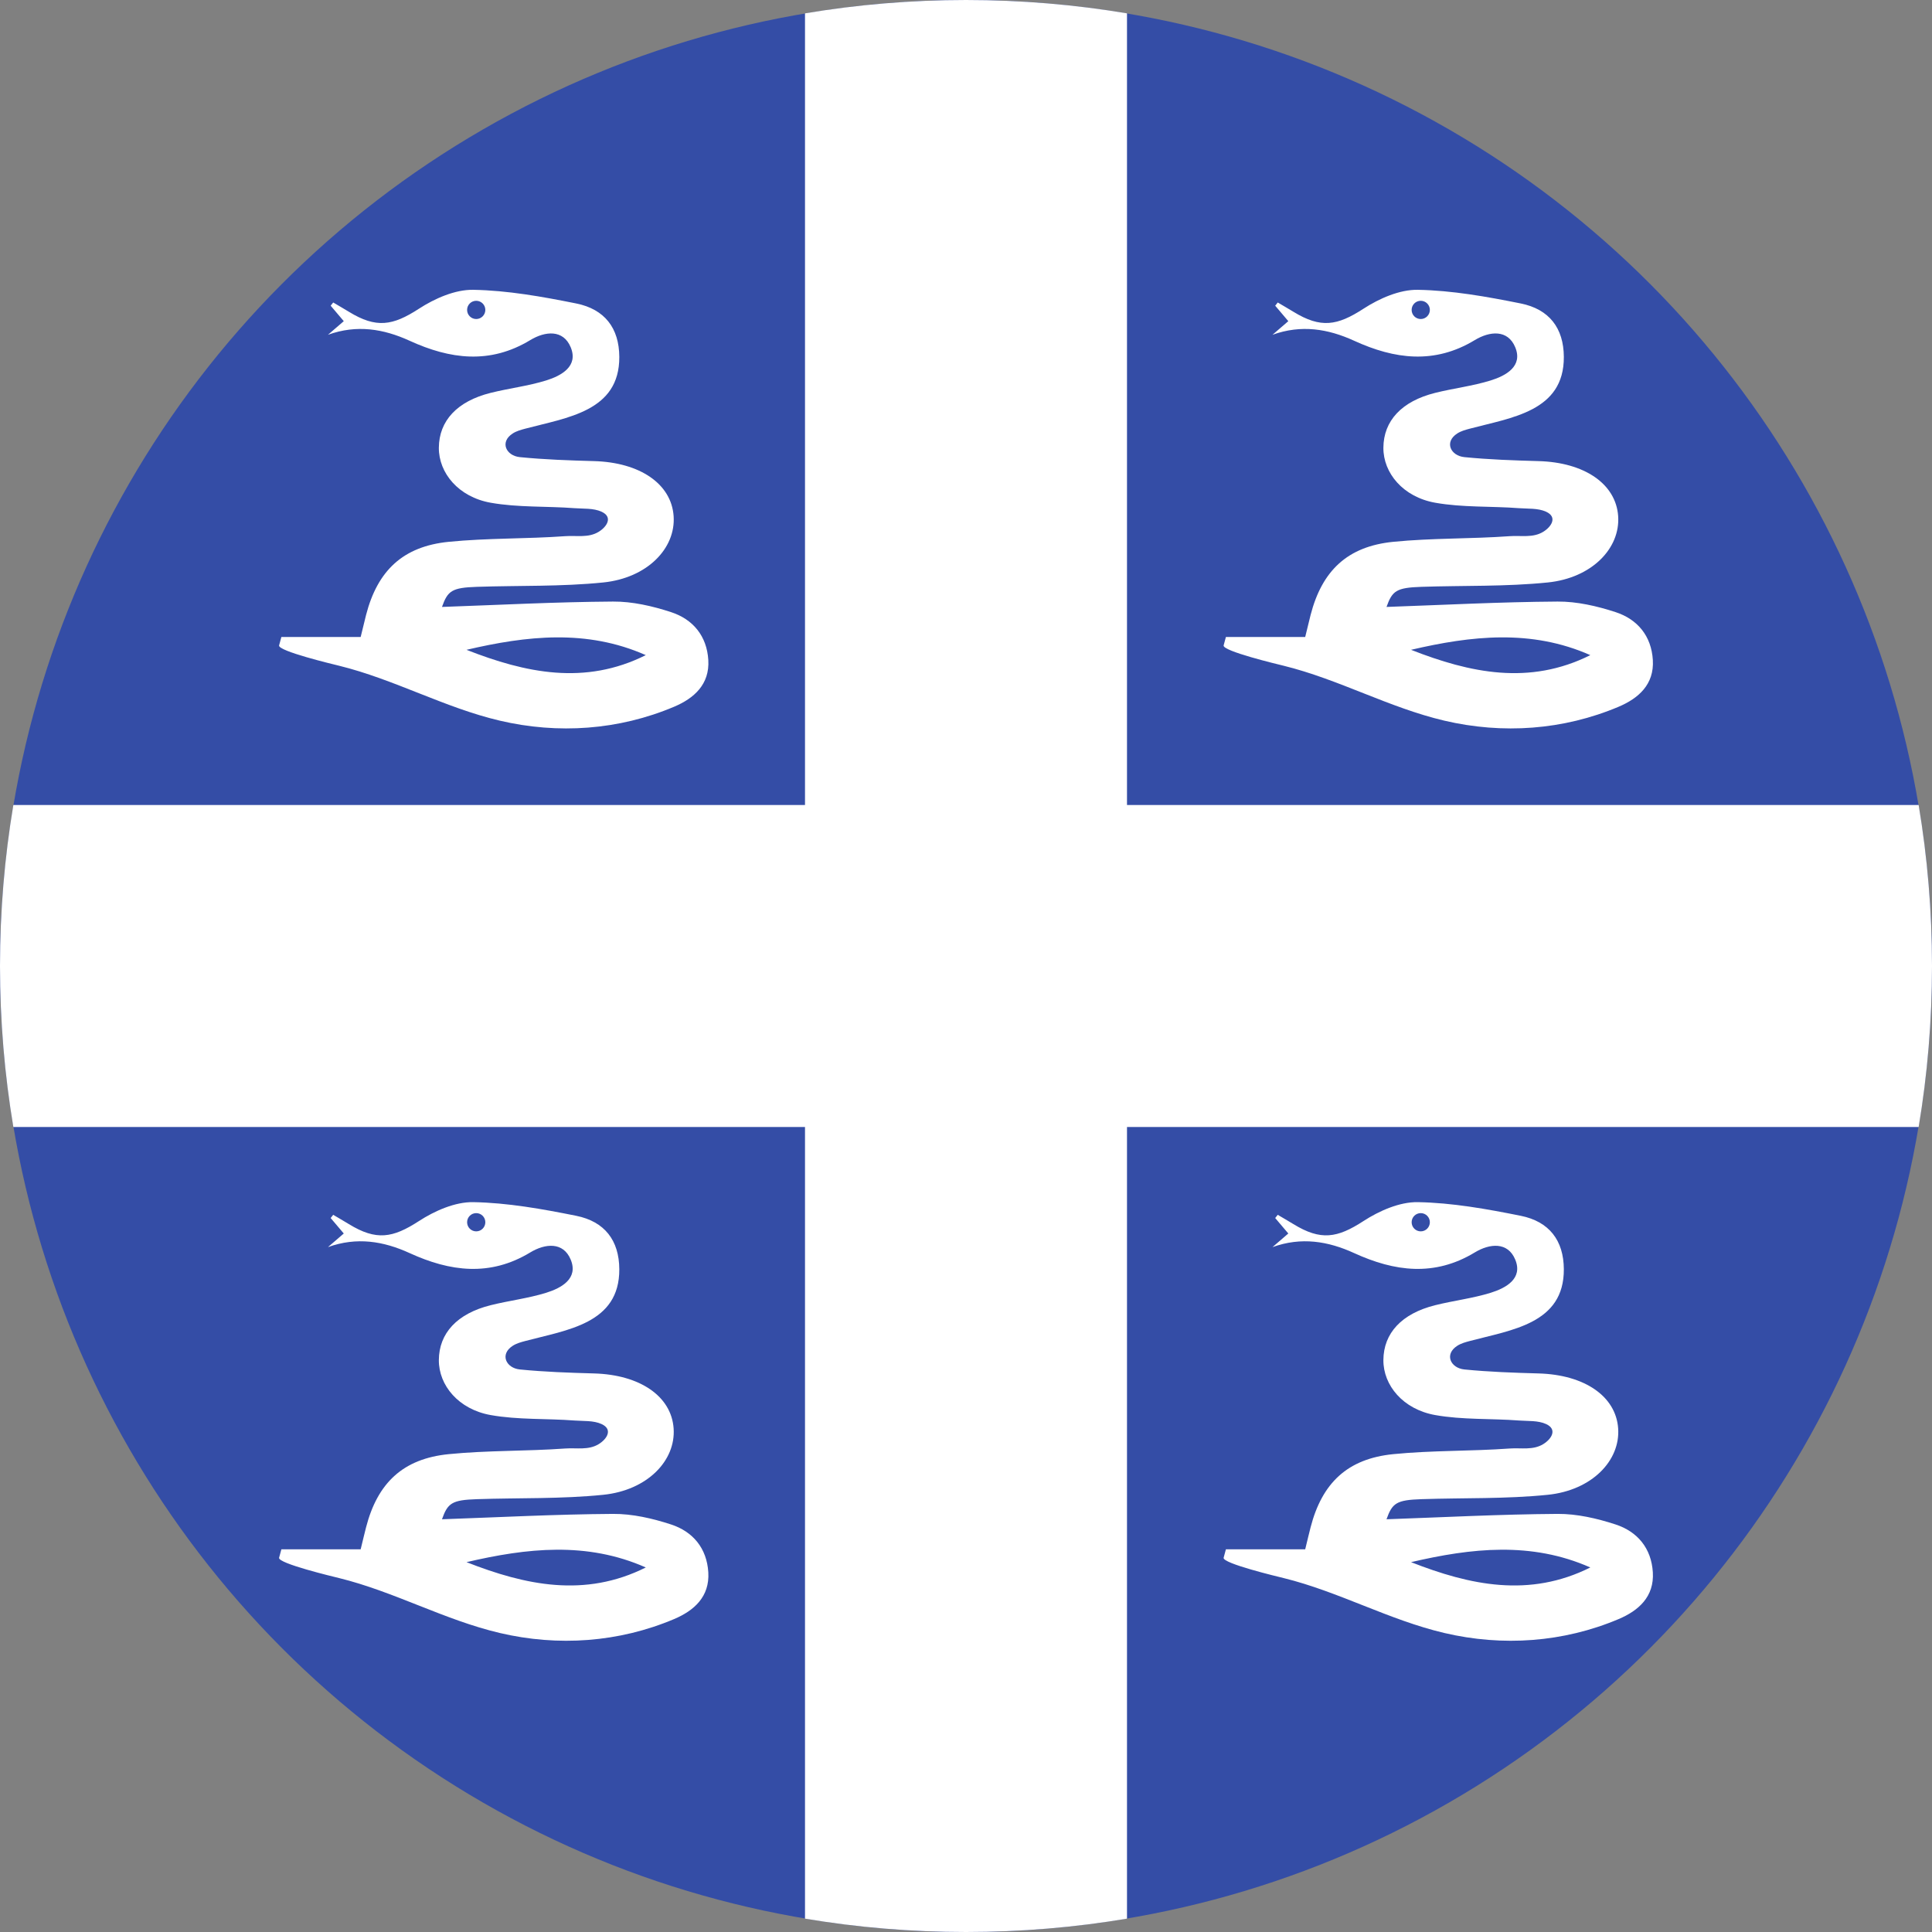 <?xml version="1.0" encoding="UTF-8"?>
<svg width="180px" height="180px" viewBox="0 0 180 180" version="1.1" xmlns="http://www.w3.org/2000/svg" xmlns:xlink="http://www.w3.org/1999/xlink">
    <rect x="0" y="0" width="180" height="180" fill="#808080" stroke="none"/>
    <!-- Generator: Sketch 46.2 (44496) - http://www.bohemiancoding.com/sketch -->
    <title>Icon / Country / Martinique</title>
    <desc>Created with Sketch.</desc>
    <defs></defs>
    <g id="Symbols" stroke="none" stroke-width="1" fill="none" fill-rule="evenodd">
        <g id="Icon-/-Country-/-Martinique">
            <g id="Martinique" fill-rule="nonzero">
                <circle id="Oval-15-copy-4" fill="#344DA6" cx="90" cy="90" r="90"></circle>
                <path d="M75,1.244 L75,75 L1.244,75 C0.426,79.878 0,84.889 0,90 C0,95.111 0.426,100.122 1.244,105 L75,105 L75,178.756 C79.878,179.574 84.889,180 90,180 C95.111,180 100.122,179.574 105,178.756 L105,105 L178.756,105 C179.574,100.122 180,95.111 180,90 C180,84.889 179.574,79.878 178.756,75 L105,75 L105,1.244 C100.122,0.426 95.111,0 90,0 C84.889,0 79.878,0.426 75,1.244 Z" id="Diagonals" fill="#FFFFFF"></path>
            </g>
            <g id="Page-1" transform="translate(26, 27)" fill="#FFFFFF">
                <path d="M17.463,33.542 C23.07,32.233 28.658,31.598 34.166,34.037 C28.486,36.88 22.956,35.697 17.463,33.542 M18.368,2.723 C17.899,2.723 17.519,2.342 17.519,1.873 C17.519,1.404 17.899,1.024 18.368,1.024 C18.837,1.024 19.217,1.404 19.217,1.873 C19.217,2.342 18.837,2.723 18.368,2.723 M39.991,34.489 C39.855,32.248 38.56,30.696 36.519,30.03 C34.789,29.465 32.92,29.034 31.116,29.046 C25.757,29.081 20.4,29.365 15.178,29.547 C15.714,28.035 16.105,27.752 18.428,27.674 C22.354,27.542 26.303,27.664 30.201,27.267 C34.309,26.849 36.966,24.087 36.76,21.087 C36.554,18.082 33.622,16.079 29.344,15.96 C27.039,15.896 24.728,15.818 22.436,15.59 C21.148,15.462 20.53,14.175 21.777,13.38 C22.128,13.156 22.537,13.045 22.939,12.938 C26.812,11.903 31.726,11.338 31.699,6.25 C31.685,3.564 30.332,1.806 27.684,1.273 C24.524,0.638 21.302,0.059 18.097,0.001 C16.402,-0.03 14.499,0.81 13.022,1.769 C10.588,3.348 9.055,3.609 6.508,2.049 C6.024,1.753 5.533,1.47 5.044,1.182 C4.965,1.282 4.886,1.381 4.807,1.481 C5.215,1.961 5.624,2.44 6.029,2.922 C5.536,3.346 5.046,3.768 4.555,4.191 C7.237,3.222 9.737,3.637 12.162,4.747 C15.931,6.472 19.649,6.961 23.401,4.687 C24.803,3.838 26.479,3.688 27.17,5.351 C27.906,7.119 26.312,8.002 24.883,8.446 C23.201,8.967 21.425,9.175 19.711,9.603 C16.59,10.382 14.902,12.208 14.887,14.715 C14.872,17.066 16.716,19.304 19.714,19.838 C22.266,20.293 24.921,20.147 27.526,20.346 C28.33,20.408 29.293,20.33 30.043,20.674 C31.128,21.171 30.547,22.074 29.784,22.543 C28.82,23.135 27.725,22.876 26.654,22.954 C23.046,23.214 19.408,23.122 15.812,23.479 C11.545,23.902 9.174,26.164 8.106,30.292 C7.957,30.87 7.821,31.452 7.603,32.345 L0.215,32.345 C0.144,32.606 0.073,32.868 0.003,33.13 C-0.136,33.657 5.077,34.898 5.582,35.022 C10.748,36.293 15.407,38.931 20.566,40.142 C25.999,41.417 31.653,41.024 36.805,38.845 C38.649,38.065 40.129,36.772 39.991,34.489" id="Fill-1"></path>
            </g>
            <g id="Page-1" transform="translate(114, 27)" fill="#FFFFFF">
                <path d="M17.463,33.542 C23.07,32.233 28.658,31.598 34.166,34.037 C28.486,36.88 22.956,35.697 17.463,33.542 M18.368,2.723 C17.899,2.723 17.519,2.342 17.519,1.873 C17.519,1.404 17.899,1.024 18.368,1.024 C18.837,1.024 19.217,1.404 19.217,1.873 C19.217,2.342 18.837,2.723 18.368,2.723 M39.991,34.489 C39.855,32.248 38.56,30.696 36.519,30.03 C34.789,29.465 32.92,29.034 31.116,29.046 C25.757,29.081 20.4,29.365 15.178,29.547 C15.714,28.035 16.105,27.752 18.428,27.674 C22.354,27.542 26.303,27.664 30.201,27.267 C34.309,26.849 36.966,24.087 36.76,21.087 C36.554,18.082 33.622,16.079 29.344,15.96 C27.039,15.896 24.728,15.818 22.436,15.59 C21.148,15.462 20.53,14.175 21.777,13.38 C22.128,13.156 22.537,13.045 22.939,12.938 C26.812,11.903 31.726,11.338 31.699,6.25 C31.685,3.564 30.332,1.806 27.684,1.273 C24.524,0.638 21.302,0.059 18.097,0.001 C16.402,-0.03 14.499,0.81 13.022,1.769 C10.588,3.348 9.055,3.609 6.508,2.049 C6.024,1.753 5.533,1.47 5.044,1.182 C4.965,1.282 4.886,1.381 4.807,1.481 C5.215,1.961 5.624,2.44 6.029,2.922 C5.536,3.346 5.046,3.768 4.555,4.191 C7.237,3.222 9.737,3.637 12.162,4.747 C15.931,6.472 19.649,6.961 23.401,4.687 C24.803,3.838 26.479,3.688 27.17,5.351 C27.906,7.119 26.312,8.002 24.883,8.446 C23.201,8.967 21.425,9.175 19.711,9.603 C16.59,10.382 14.902,12.208 14.887,14.715 C14.872,17.066 16.716,19.304 19.714,19.838 C22.266,20.293 24.921,20.147 27.526,20.346 C28.33,20.408 29.293,20.33 30.043,20.674 C31.128,21.171 30.547,22.074 29.784,22.543 C28.82,23.135 27.725,22.876 26.654,22.954 C23.046,23.214 19.408,23.122 15.812,23.479 C11.545,23.902 9.174,26.164 8.106,30.292 C7.957,30.87 7.821,31.452 7.603,32.345 L0.215,32.345 C0.144,32.606 0.073,32.868 0.003,33.13 C-0.136,33.657 5.077,34.898 5.582,35.022 C10.748,36.293 15.407,38.931 20.566,40.142 C25.999,41.417 31.653,41.024 36.805,38.845 C38.649,38.065 40.129,36.772 39.991,34.489" id="Fill-1"></path>
            </g>
            <g id="Page-1" transform="translate(26, 112)" fill="#FFFFFF">
                <path d="M17.463,33.542 C23.07,32.233 28.658,31.598 34.166,34.037 C28.486,36.88 22.956,35.697 17.463,33.542 M18.368,2.723 C17.899,2.723 17.519,2.342 17.519,1.873 C17.519,1.404 17.899,1.024 18.368,1.024 C18.837,1.024 19.217,1.404 19.217,1.873 C19.217,2.342 18.837,2.723 18.368,2.723 M39.991,34.489 C39.855,32.248 38.56,30.696 36.519,30.03 C34.789,29.465 32.92,29.034 31.116,29.046 C25.757,29.081 20.4,29.365 15.178,29.547 C15.714,28.035 16.105,27.752 18.428,27.674 C22.354,27.542 26.303,27.664 30.201,27.267 C34.309,26.849 36.966,24.087 36.76,21.087 C36.554,18.082 33.622,16.079 29.344,15.96 C27.039,15.896 24.728,15.818 22.436,15.59 C21.148,15.462 20.53,14.175 21.777,13.38 C22.128,13.156 22.537,13.045 22.939,12.938 C26.812,11.903 31.726,11.338 31.699,6.25 C31.685,3.564 30.332,1.806 27.684,1.273 C24.524,0.638 21.302,0.059 18.097,0.001 C16.402,-0.03 14.499,0.81 13.022,1.769 C10.588,3.348 9.055,3.609 6.508,2.049 C6.024,1.753 5.533,1.47 5.044,1.182 C4.965,1.282 4.886,1.381 4.807,1.481 C5.215,1.961 5.624,2.44 6.029,2.922 C5.536,3.346 5.046,3.768 4.555,4.191 C7.237,3.222 9.737,3.637 12.162,4.747 C15.931,6.472 19.649,6.961 23.401,4.687 C24.803,3.838 26.479,3.688 27.17,5.351 C27.906,7.119 26.312,8.002 24.883,8.446 C23.201,8.967 21.425,9.175 19.711,9.603 C16.59,10.382 14.902,12.208 14.887,14.715 C14.872,17.066 16.716,19.304 19.714,19.838 C22.266,20.293 24.921,20.147 27.526,20.346 C28.33,20.408 29.293,20.33 30.043,20.674 C31.128,21.171 30.547,22.074 29.784,22.543 C28.82,23.135 27.725,22.876 26.654,22.954 C23.046,23.214 19.408,23.122 15.812,23.479 C11.545,23.902 9.174,26.164 8.106,30.292 C7.957,30.87 7.821,31.452 7.603,32.345 L0.215,32.345 C0.144,32.606 0.073,32.868 0.003,33.13 C-0.136,33.657 5.077,34.898 5.582,35.022 C10.748,36.293 15.407,38.931 20.566,40.142 C25.999,41.417 31.653,41.024 36.805,38.845 C38.649,38.065 40.129,36.772 39.991,34.489" id="Fill-1"></path>
            </g>
            <g id="Page-1" transform="translate(114, 112)" fill="#FFFFFF">
                <path d="M17.463,33.542 C23.07,32.233 28.658,31.598 34.166,34.037 C28.486,36.88 22.956,35.697 17.463,33.542 M18.368,2.723 C17.899,2.723 17.519,2.342 17.519,1.873 C17.519,1.404 17.899,1.024 18.368,1.024 C18.837,1.024 19.217,1.404 19.217,1.873 C19.217,2.342 18.837,2.723 18.368,2.723 M39.991,34.489 C39.855,32.248 38.56,30.696 36.519,30.03 C34.789,29.465 32.92,29.034 31.116,29.046 C25.757,29.081 20.4,29.365 15.178,29.547 C15.714,28.035 16.105,27.752 18.428,27.674 C22.354,27.542 26.303,27.664 30.201,27.267 C34.309,26.849 36.966,24.087 36.76,21.087 C36.554,18.082 33.622,16.079 29.344,15.96 C27.039,15.896 24.728,15.818 22.436,15.59 C21.148,15.462 20.53,14.175 21.777,13.38 C22.128,13.156 22.537,13.045 22.939,12.938 C26.812,11.903 31.726,11.338 31.699,6.25 C31.685,3.564 30.332,1.806 27.684,1.273 C24.524,0.638 21.302,0.059 18.097,0.001 C16.402,-0.03 14.499,0.81 13.022,1.769 C10.588,3.348 9.055,3.609 6.508,2.049 C6.024,1.753 5.533,1.47 5.044,1.182 C4.965,1.282 4.886,1.381 4.807,1.481 C5.215,1.961 5.624,2.44 6.029,2.922 C5.536,3.346 5.046,3.768 4.555,4.191 C7.237,3.222 9.737,3.637 12.162,4.747 C15.931,6.472 19.649,6.961 23.401,4.687 C24.803,3.838 26.479,3.688 27.17,5.351 C27.906,7.119 26.312,8.002 24.883,8.446 C23.201,8.967 21.425,9.175 19.711,9.603 C16.59,10.382 14.902,12.208 14.887,14.715 C14.872,17.066 16.716,19.304 19.714,19.838 C22.266,20.293 24.921,20.147 27.526,20.346 C28.33,20.408 29.293,20.33 30.043,20.674 C31.128,21.171 30.547,22.074 29.784,22.543 C28.82,23.135 27.725,22.876 26.654,22.954 C23.046,23.214 19.408,23.122 15.812,23.479 C11.545,23.902 9.174,26.164 8.106,30.292 C7.957,30.87 7.821,31.452 7.603,32.345 L0.215,32.345 C0.144,32.606 0.073,32.868 0.003,33.13 C-0.136,33.657 5.077,34.898 5.582,35.022 C10.748,36.293 15.407,38.931 20.566,40.142 C25.999,41.417 31.653,41.024 36.805,38.845 C38.649,38.065 40.129,36.772 39.991,34.489" id="Fill-1"></path>
            </g>
        </g>
    </g>
</svg>